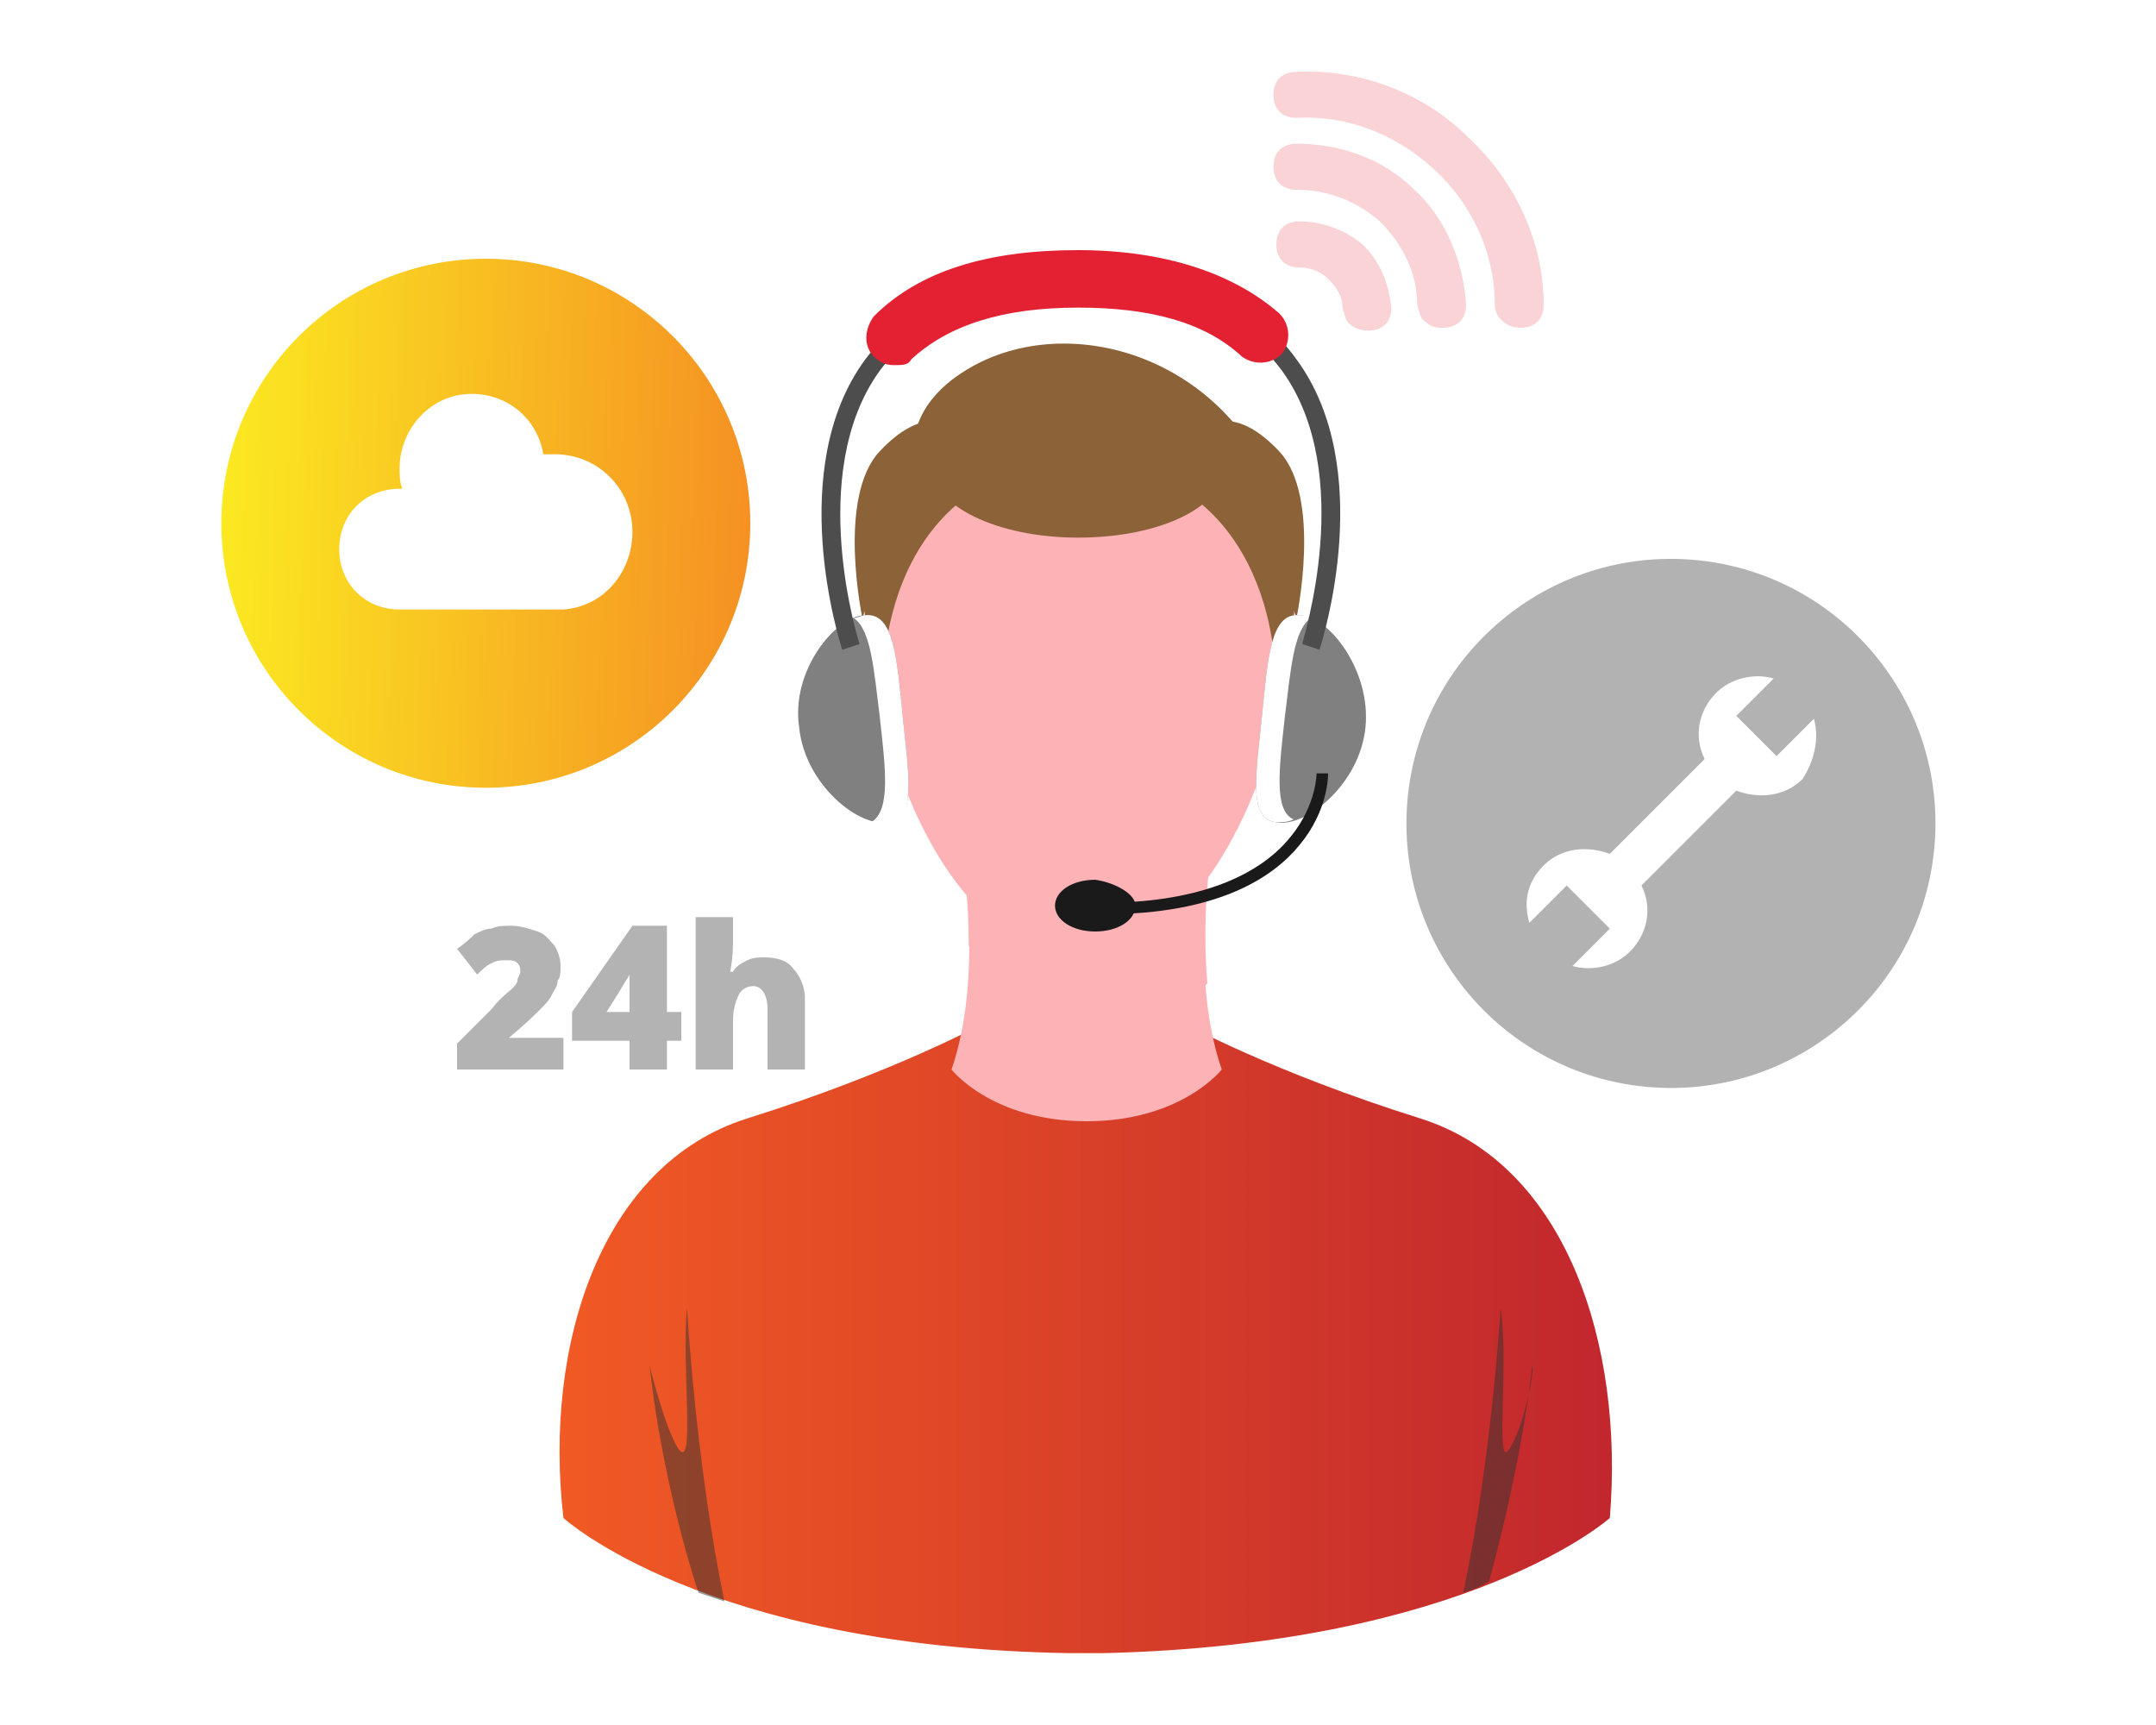 <?xml version="1.0" encoding="utf-8"?>
<!-- Generator: Adobe Illustrator 24.3.0, SVG Export Plug-In . SVG Version: 6.00 Build 0)  -->
<svg version="1.1" id="Layer_1" xmlns="http://www.w3.org/2000/svg" xmlns:xlink="http://www.w3.org/1999/xlink" x="0px" y="0px"
	 viewBox="0 0 75 60" style="enable-background:new 0 0 75 60;" xml:space="preserve">
<style type="text/css">
	.st0{fill:#B3B3B3;}
	.st1{fill:url(#XMLID_2_);}
	.st2{fill:#FDB2B6;}
	.st3{fill:#8C6239;}
	.st4{fill:#808080;}
	.st5{fill:#FFFFFF;}
	.st6{fill:#4D4D4D;}
	.st7{fill:#E32133;}
	.st8{fill:#1A1A1A;}
	.st9{opacity:0.5;fill:#333333;}
	.st10{fill:url(#XMLID_3_);}
	.st11{opacity:0.5;fill:#666666;}
	.st12{opacity:0.2;}
</style>
<g>
	<g id="XMLID_40_">
		<path id="XMLID_46_" class="st0" d="M19.5,37.2h-3.6v-0.9l1.2-1.2c0.3-0.4,0.6-0.6,0.7-0.7c0.1-0.1,0.2-0.2,0.2-0.3
			c0-0.1,0.1-0.2,0.1-0.3c0-0.1,0-0.2-0.1-0.3c-0.1-0.1-0.2-0.1-0.4-0.1c-0.2,0-0.3,0-0.5,0.1c-0.2,0.1-0.3,0.2-0.5,0.4l-0.7-0.9
			c0.3-0.2,0.5-0.4,0.6-0.5c0.2-0.1,0.4-0.2,0.6-0.2c0.2-0.1,0.4-0.1,0.7-0.1c0.3,0,0.6,0.1,0.9,0.2c0.3,0.1,0.4,0.3,0.6,0.5
			c0.1,0.2,0.2,0.4,0.2,0.7c0,0.2,0,0.4-0.1,0.5c0,0.2-0.1,0.3-0.2,0.5c-0.1,0.2-0.2,0.3-0.4,0.5c-0.2,0.2-0.5,0.5-1.1,1v0h1.9V37.2
			z"/>
		<path id="XMLID_43_" class="st0" d="M23.7,36.2h-0.5v1h-1.3v-1h-2v-1l2.1-3h1.2v3h0.5V36.2z M21.9,35.2v-0.6c0-0.1,0-0.3,0-0.4
			c0-0.2,0-0.3,0-0.3h0c-0.1,0.2-0.2,0.3-0.3,0.5l-0.5,0.8H21.9z"/>
		<path id="XMLID_41_" class="st0" d="M26.7,37.2v-2.1c0-0.5-0.2-0.8-0.5-0.8c-0.2,0-0.4,0.1-0.5,0.3c-0.1,0.2-0.2,0.5-0.2,0.9v1.7
			h-1.3v-5.3h1.3v0.7c0,0.3,0,0.7-0.1,1.2h0.1c0.1-0.2,0.3-0.3,0.5-0.4c0.2-0.1,0.4-0.1,0.6-0.1c0.4,0,0.8,0.1,1,0.4
			c0.2,0.2,0.4,0.6,0.4,1v2.5H26.7z"/>
	</g>
	<g id="XMLID_17_">
		<linearGradient id="XMLID_2_" gradientUnits="userSpaceOnUse" x1="19.311" y1="46.606" x2="55.929" y2="46.606">
			<stop  offset="0" style="stop-color:#F15A24"/>
			<stop  offset="1" style="stop-color:#C1272D"/>
		</linearGradient>
		<path id="XMLID_39_" class="st1" d="M49.4,38.9c-5.1-1.6-8.2-3.3-8.2-3.3l-3.5,0.3l-3.5-0.3c0,0-3.1,1.7-8.2,3.3
			c-5.1,1.6-7.1,7.9-6.4,13.9c0,0,4.9,4.5,17.6,4.7v0c0.2,0,0.4,0,0.6,0c0.2,0,0.4,0,0.6,0v0c12.7-0.3,17.6-4.7,17.6-4.7
			C56.5,46.8,54.5,40.5,49.4,38.9z"/>
		<g id="XMLID_21_">
			<path id="XMLID_38_" class="st2" d="M42.1,29.9l-4.3-0.4l-4.3,0.4c0,0,0.7,4.1-0.4,7.3c0,0,1.4,1.8,4.7,1.8
				c3.3,0,4.7-1.8,4.7-1.8C41.4,34,42.1,29.9,42.1,29.9z"/>
			<path id="XMLID_37_" class="st2" d="M42.1,29.9l-4.3-0.4l-4.3,0.4c0,0,0.2,1.3,0.2,3c0.5,0.7,1.1,1.4,1.7,1.9
				c0.9,0.7,2.5,0.9,3,0.9c0.4,0,2.1-0.2,3-0.9c0.2-0.2,0.4-0.4,0.6-0.6C41.8,31.9,42.1,29.9,42.1,29.9z"/>
			<path id="XMLID_36_" class="st2" d="M37.6,14.1c-4.4,0-7.2,3.5-7.2,7.9c0,3.3,1.6,8,4.2,10.1c0.9,0.7,2.5,0.9,3,0.9
				c0.4,0,2.1-0.2,3-0.9c2.6-2.2,4.2-6.9,4.2-10.1C44.8,17.7,41.9,14.1,37.6,14.1z"/>
			<path id="XMLID_35_" class="st3" d="M42.6,16.2c0-1.4-2.3-2.5-5.1-2.5c-2.8,0-5.1,1.1-5.1,2.5c0,1.4,2.3,2.5,5.1,2.5
				C40.4,18.7,42.6,17.6,42.6,16.2z"/>
			<path id="XMLID_34_" class="st3" d="M34.1,17c0,0-3.6,1.6-3.4,7.8c0,0-0.8-2.1-0.6-5c0.2-3,3.3-5,3.3-5L34.1,17z"/>
			<path id="XMLID_33_" class="st3" d="M41,17c0,0,3.6,1.6,3.4,7.8c0,0,0.8-2.1,0.6-5c-0.2-3-3.3-5-3.3-5L41,17z"/>
			<path id="XMLID_32_" class="st3" d="M31.8,15.7c0,0-0.3-1.8,2.3-3.1c3.9-1.9,9.8,0.4,10.8,6.5C44.8,19.1,38.4,14.6,31.8,15.7z"/>
			<path id="XMLID_31_" class="st3" d="M33,14.8c0,0-0.9-0.7-2.4,0.9c-1.5,1.6-0.6,5.8-0.6,5.8s1.9-5.7,4.1-6
				c2.2-0.3-1.4-0.7-1.4-0.7"/>
			<path id="XMLID_30_" class="st3" d="M42.1,14.8c0,0,0.9-0.7,2.4,0.9c1.5,1.6,0.6,5.8,0.6,5.8s-1.9-5.7-4.1-6
				c-2.2-0.3,1.4-0.7,1.4-0.7"/>
			<path id="XMLID_29_" class="st4" d="M47.5,25.3c-0.2,2-2.1,3.5-3.1,3.3c-1-0.1-0.7-1.7-0.5-3.7c0.2-2,0.3-3.6,1.3-3.5
				C46.2,21.4,47.7,23.3,47.5,25.3z"/>
			<path id="XMLID_28_" class="st5" d="M44.7,24.9c0.2-1.6,0.3-3,0.9-3.4c-0.1-0.1-0.3-0.1-0.4-0.1c-1-0.1-1.1,1.5-1.3,3.5
				c-0.2,2-0.5,3.6,0.5,3.7c0.2,0,0.4,0,0.6-0.1C44.3,28.2,44.5,26.7,44.7,24.9z"/>
			<path id="XMLID_27_" class="st4" d="M27.8,25.3c0.2,2,2.1,3.5,3.1,3.3c1-0.1,0.7-1.7,0.5-3.7c-0.2-2-0.3-3.6-1.3-3.5
				C29.1,21.4,27.5,23.3,27.8,25.3z"/>
			<path id="XMLID_26_" class="st5" d="M31.4,24.9c-0.2-2-0.3-3.6-1.3-3.5c-0.1,0-0.3,0.1-0.4,0.1c0.6,0.4,0.7,1.8,0.9,3.4
				c0.2,1.8,0.4,3.3-0.3,3.7c0.2,0.1,0.4,0.1,0.6,0.1C31.9,28.5,31.6,26.9,31.4,24.9z"/>
			<path id="XMLID_25_" class="st6" d="M45.9,22.6l-0.6-0.2c0-0.1,1.9-5.9-0.7-9.5c-1.4-1.9-3.7-2.8-7-2.8c-3.3,0-5.6,0.9-7,2.8
				c-2.6,3.6-0.7,9.5-0.7,9.5l-0.6,0.2c-0.1-0.3-2-6.3,0.8-10.1c1.5-2,4-3.1,7.5-3.1c3.5,0,6,1,7.5,3.1C47.9,16.3,46,22.3,45.9,22.6
				z"/>
			<path id="XMLID_24_" class="st7" d="M31.1,12.7c-0.3,0-0.5-0.1-0.7-0.3c-0.4-0.4-0.3-1,0-1.4c1.6-1.6,4-2.3,7.1-2.3
				c3,0,5.4,0.8,7,2.2c0.4,0.4,0.4,1,0.1,1.4c-0.4,0.4-1,0.4-1.4,0.1c-1.3-1.2-3.2-1.7-5.7-1.7c-2.6,0-4.5,0.6-5.8,1.8
				C31.6,12.7,31.4,12.7,31.1,12.7z"/>
			<path id="XMLID_23_" class="st8" d="M38.4,31.8v-0.4c3,0,5.3-0.8,6.5-2.3c0.9-1.1,0.9-2.2,0.9-2.2l0.4,0c0,0.1,0,1.3-1,2.5
				C44.3,30.5,42.4,31.8,38.4,31.8z"/>
			<path id="XMLID_22_" class="st8" d="M39.5,31.5c0,0.5-0.6,0.9-1.4,0.9c-0.8,0-1.4-0.4-1.4-0.9c0-0.5,0.6-0.9,1.4-0.9
				C38.8,30.7,39.5,31.1,39.5,31.5z"/>
		</g>
		<path id="XMLID_18_" class="st9" d="M52.5,50.4c-0.5,0.8,0-3-0.3-4.9c0,0-0.3,5.2-1.3,9.9c0.3-0.1,0.6-0.2,0.9-0.4
			c0.5-1.8,1.2-4.8,1.5-7.5C53.4,47.6,53,49.7,52.5,50.4z M23.6,50.4c-0.5-0.8-1-2.9-1-2.9c0.3,2.9,1.1,6.1,1.7,7.9
			c0.3,0.1,0.6,0.2,0.9,0.3c-1-4.8-1.3-10.2-1.3-10.2C23.7,47.5,24.2,51.2,23.6,50.4z"/>
	</g>
	<g>
		<linearGradient id="XMLID_3_" gradientUnits="userSpaceOnUse" x1="6.705" y1="17.924" x2="37.477" y2="18.696">
			<stop  offset="0" style="stop-color:#FCEE21"/>
			<stop  offset="1" style="stop-color:#F15A24"/>
		</linearGradient>
		<circle id="XMLID_16_" class="st10" cx="16.9" cy="18.2" r="9.2"/>
		<path class="st5" d="M19.3,15.8c-0.1,0-0.3,0-0.4,0c-0.2-1.2-1.2-2.1-2.5-2.1c-1.4,0-2.5,1.2-2.5,2.6c0,0.2,0,0.5,0.1,0.7
			c0,0-0.1,0-0.1,0c-1.2,0-2.1,0.9-2.1,2.1c0,1.2,0.9,2.1,2.1,2.1h5.7v0c1.4-0.1,2.4-1.3,2.4-2.7C22,17,20.8,15.8,19.3,15.8z"/>
	</g>
	<g>
		
			<ellipse id="XMLID_15_" transform="matrix(6.547258e-02 -0.998 0.998 6.547258e-02 25.78 84.752)" class="st11" cx="58.1" cy="28.6" rx="9.2" ry="9.2"/>
		<g>
			<path class="st5" d="M63.1,25l-1.3,1.3l-0.7-0.7l-0.5-0.5l0,0l-0.2-0.2l1.3-1.3c-0.7-0.2-1.5,0-2,0.5c-0.6,0.6-0.8,1.5-0.4,2.3
				L56,29.7c-0.8-0.3-1.7-0.2-2.3,0.4c-0.6,0.6-0.7,1.3-0.5,2l1.3-1.3l0.2,0.2l0,0l1.1,1.1l0.2,0.2l-1.3,1.3c0.7,0.2,1.5,0,2-0.5
				c0.6-0.6,0.8-1.5,0.4-2.3l3.3-3.3c0.8,0.3,1.7,0.2,2.3-0.4C63.1,26.5,63.3,25.7,63.1,25z"/>
		</g>
	</g>
	<g id="XMLID_9_" class="st12">
		<path id="XMLID_14_" class="st7" d="M47,11.3c-0.2-0.1-0.2-0.3-0.3-0.6c0-0.4-0.2-0.7-0.5-1c-0.3-0.3-0.7-0.4-1-0.4
			c-0.5,0-0.8-0.3-0.8-0.8c0-0.5,0.3-0.8,0.8-0.8c0.8,0,1.6,0.3,2.2,0.8c0.6,0.6,0.9,1.3,1,2.2c0,0.5-0.3,0.8-0.8,0.8
			C47.3,11.5,47.1,11.4,47,11.3z"/>
		<path id="XMLID_13_" class="st7" d="M49.6,11.2c-0.2-0.1-0.2-0.3-0.3-0.6c0-1.1-0.5-2.1-1.3-2.9c-0.8-0.7-1.8-1.1-2.9-1.1
			c-0.5,0-0.8-0.3-0.8-0.8c0-0.5,0.3-0.8,0.8-0.8c1.5,0,3,0.5,4.1,1.6c1.1,1,1.7,2.5,1.8,4c0,0.5-0.3,0.8-0.8,0.8
			C50,11.4,49.8,11.4,49.6,11.2z"/>
		<path id="XMLID_10_" class="st7" d="M52.2,11.1C52.1,11,52,10.8,52,10.6c0-1.8-0.8-3.5-2.1-4.7c-1.3-1.2-3-1.9-4.8-1.8
			c-0.5,0-0.8-0.3-0.8-0.8c0-0.5,0.3-0.8,0.8-0.8c2.2-0.1,4.4,0.7,6,2.3c1.6,1.5,2.6,3.6,2.6,5.8c0,0.5-0.3,0.8-0.8,0.8
			C52.6,11.4,52.4,11.3,52.2,11.1z"/>
	</g>
</g>
</svg>
